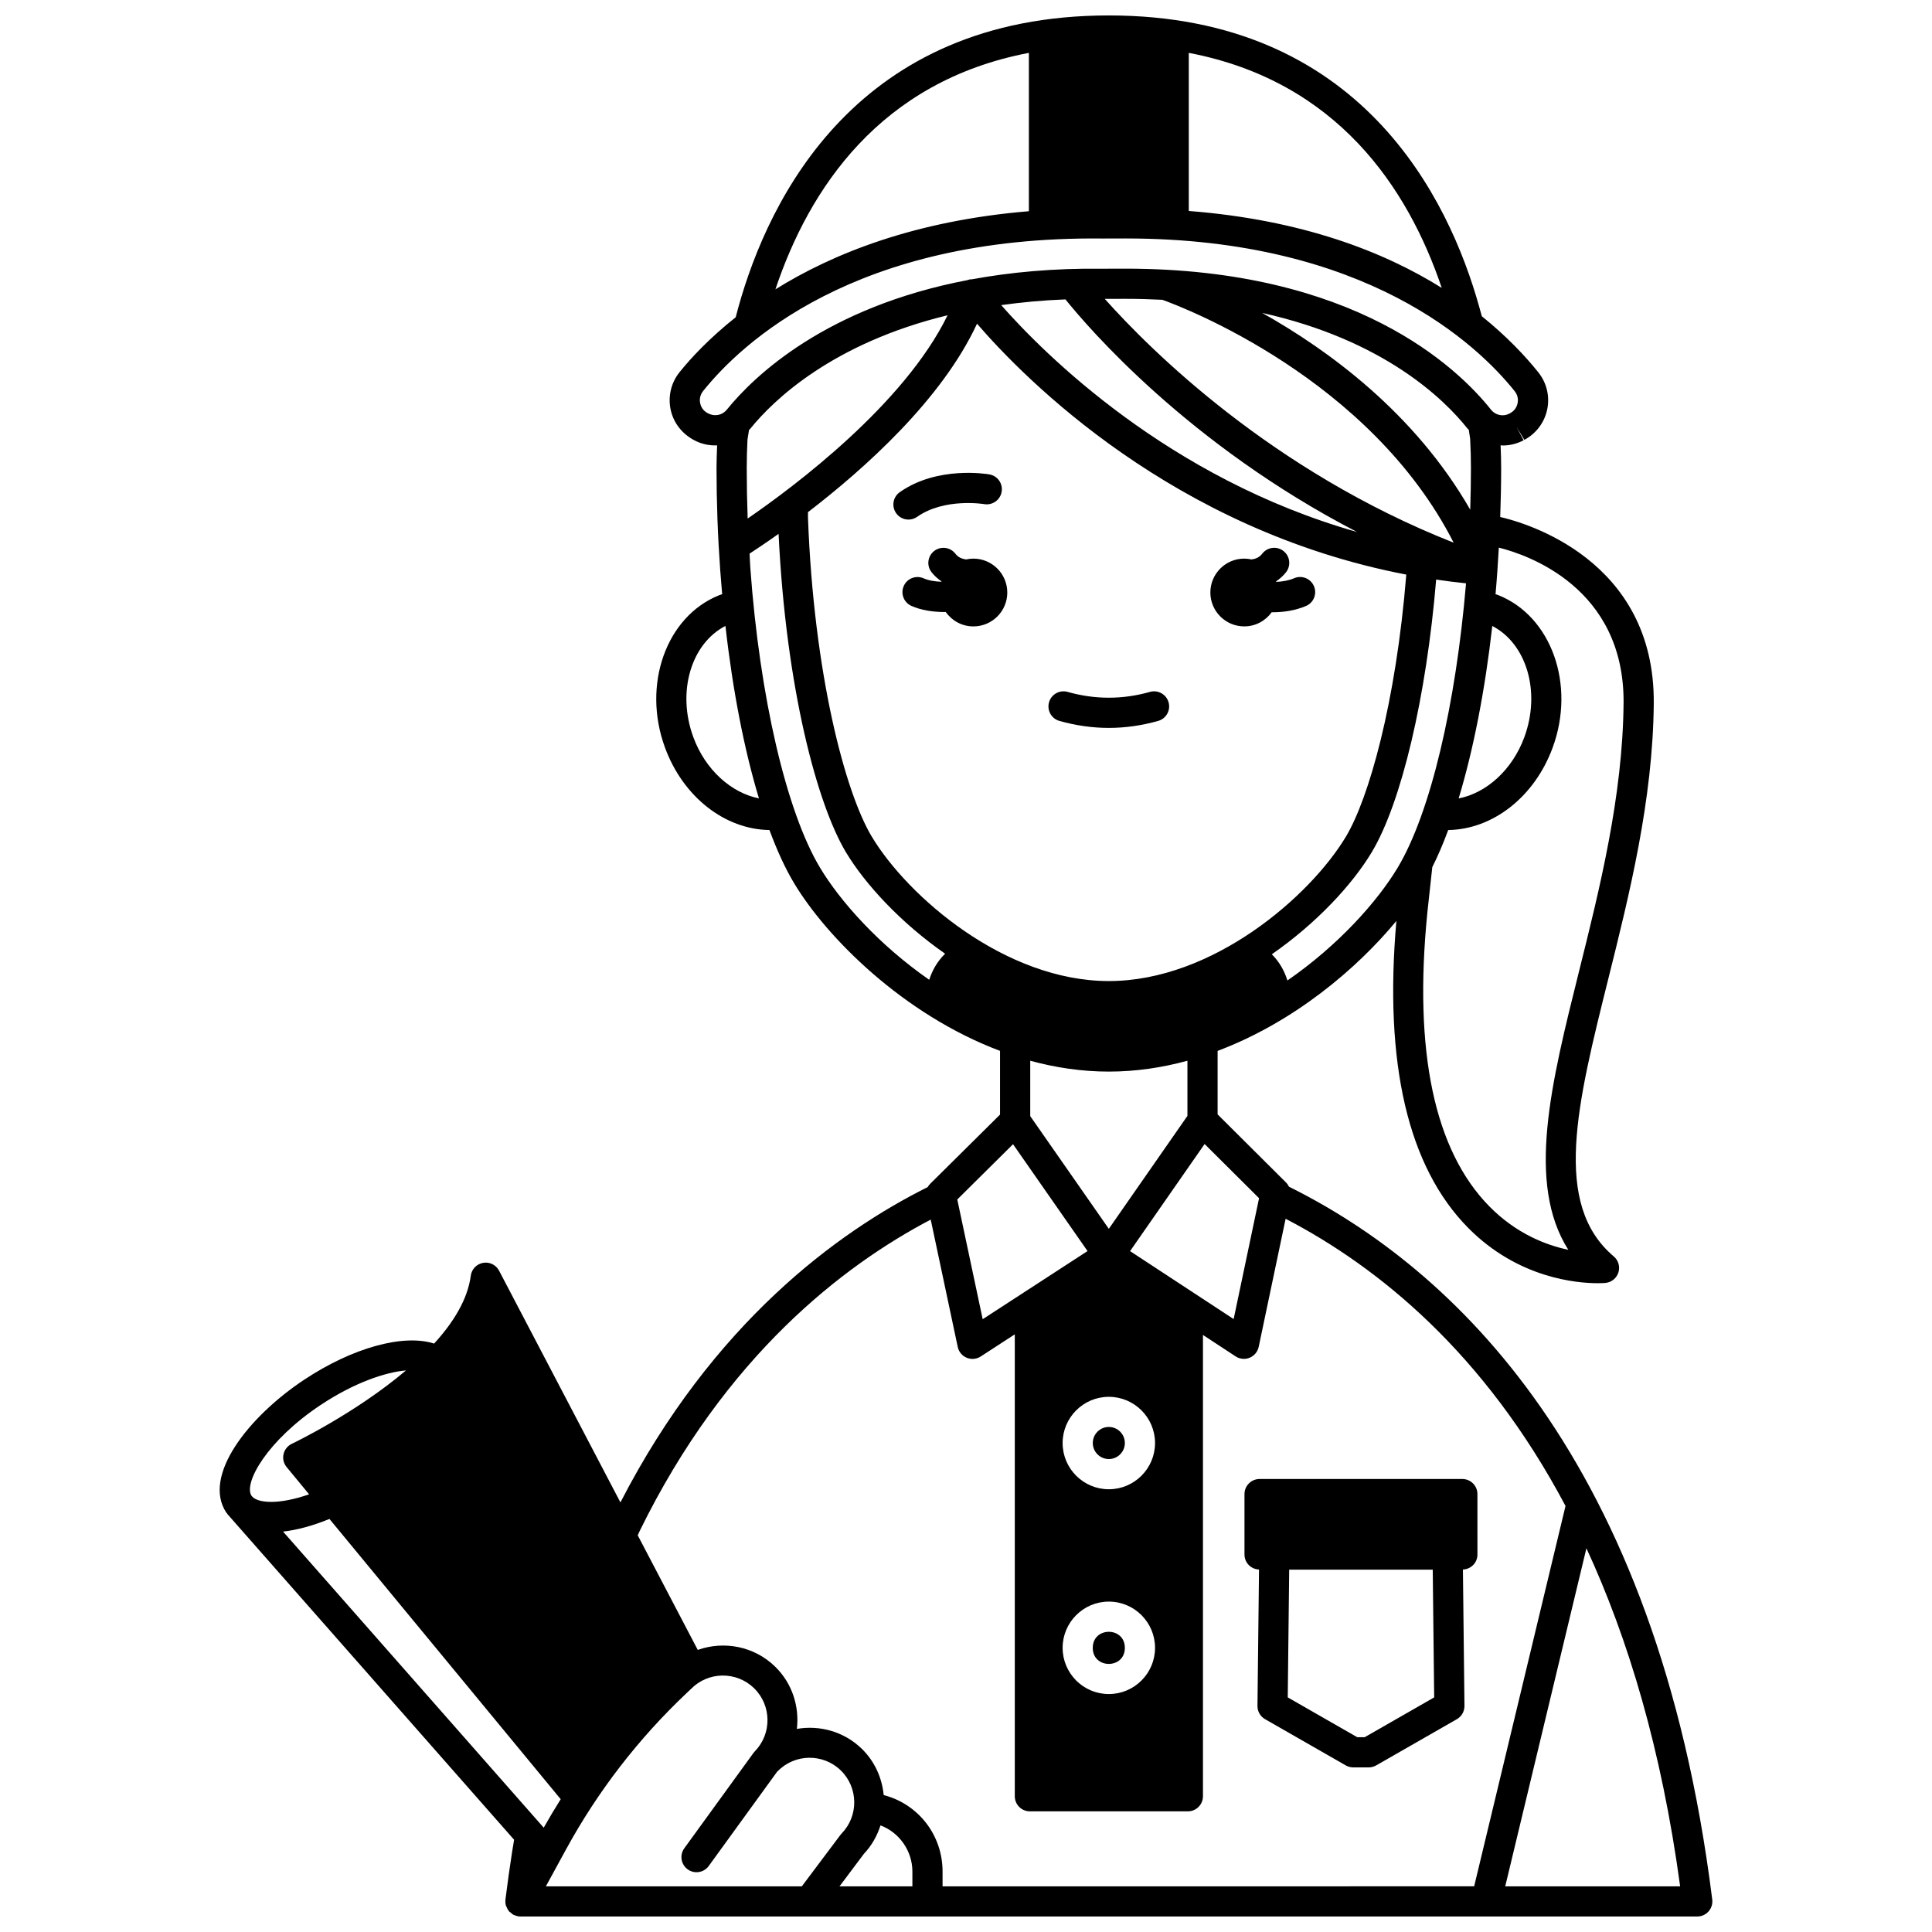 <?xml version="1.0" encoding="UTF-8"?>
<!-- Uploaded to: SVG Repo, www.svgrepo.com, Generator: SVG Repo Mixer Tools -->
<svg width="800px" height="800px" version="1.1" viewBox="144 144 512 512" xmlns="http://www.w3.org/2000/svg">
 <defs>
  <clipPath id="a">
   <path d="m202 148.09h396v503.81h-396z"/>
  </clipPath>
 </defs>
 <path d="m473.74 310c3.008 0 5.648-1.492 7.281-3.758 0.082 0 0.164 0.012 0.25 0.012 2.941 0 6.062-0.473 8.84-1.668 2.031-0.867 2.973-3.219 2.098-5.25-0.867-2.031-3.238-2.977-5.25-2.098-1.469 0.629-3.125 0.891-4.738 0.969-0.016-0.043-0.023-0.09-0.039-0.133 0.98-0.684 1.891-1.469 2.66-2.465 1.348-1.75 1.016-4.262-0.734-5.606-1.75-1.348-4.258-1.02-5.606 0.734-0.758 0.988-1.758 1.375-2.828 1.52-0.621-0.133-1.266-0.219-1.934-0.219-4.957 0-8.98 4.023-8.98 8.98s4.023 8.98 8.98 8.98z"/>
 <path d="m401.95 292.04c-0.668 0-1.312 0.082-1.934 0.219-1.066-0.145-2.066-0.531-2.828-1.52-1.348-1.746-3.852-2.078-5.606-0.734-1.75 1.344-2.082 3.856-0.734 5.606 0.766 0.996 1.68 1.781 2.66 2.461-0.012 0.031-0.02 0.062-0.027 0.098-1.691-0.059-3.383-0.32-4.691-0.902-2.027-0.898-4.387 0.004-5.281 2.019-0.902 2.016 0.004 4.383 2.019 5.281 2.59 1.16 5.723 1.625 8.742 1.625 0.121 0 0.23-0.016 0.352-0.02 1.625 2.312 4.301 3.832 7.34 3.832 4.957 0 8.98-4.023 8.98-8.98-0.004-4.965-4.031-8.984-8.992-8.984z"/>
 <path d="m442.1 580.7c0 5.672-8.508 5.672-8.508 0 0-5.672 8.508-5.672 8.508 0"/>
 <path d="m437.85 522.16c-2.344 0-4.25 1.906-4.25 4.254 0 2.344 1.91 4.25 4.25 4.25s4.25-1.906 4.25-4.25c0-2.348-1.906-4.254-4.25-4.254z"/>
 <g clip-path="url(#a)">
  <path d="m485.82 458.59-0.242-0.121c-0.191-0.383-0.426-0.75-0.734-1.062l-18.164-18.082v-16.828c20.164-7.586 36.922-21.766 47.375-34.438-3.309 37.84 3.078 65.23 19.062 81.379 13.207 13.344 28.797 14.625 34.301 14.625 1.164 0 1.875-0.059 2.019-0.07 1.602-0.145 2.969-1.238 3.453-2.773 0.488-1.539 0.004-3.219-1.227-4.258-16.363-13.848-9.762-40.27-1.41-73.719 5.523-22.105 11.781-47.164 12.012-72.789 0.344-38.273-34.266-47.977-40.691-49.445 0.148-4.297 0.246-8.617 0.246-12.957 0-1.898-0.055-3.914-0.145-6.051 0.184 0.008 0.359 0.059 0.543 0.059 1.887 0 3.789-0.449 5.555-1.387l-1.879-3.531 2.074 3.426c3.129-1.668 5.34-4.609 6.059-8.082 0.719-3.465-0.141-7.039-2.352-9.805-3.516-4.402-8.449-9.613-14.977-14.871l-0.684-2.469c-8.059-28.848-31.5-77.25-98.164-77.25-66.66 0-90.109 48.402-98.168 77.305l-0.711 2.676c-6.941 5.519-11.84 10.766-14.891 14.57-2.227 2.777-3.086 6.367-2.367 9.844 0.723 3.481 2.938 6.426 6.316 8.207 1.898 1 3.973 1.426 6.016 1.336-0.078 2.035-0.16 4.078-0.16 6.019 0 8.977 0.332 18.102 0.984 27.125 0.152 2.113 0.324 4.211 0.512 6.289-0.246 0.09-0.516 0.16-0.754 0.258-14.07 5.606-20.527 23.73-14.398 40.402 4.82 13.121 15.902 21.684 27.684 21.848 2.019 5.457 4.207 10.215 6.535 14.094 8.574 14.289 28.836 34.75 54.57 44.43v16.883l-18.516 18.352c-0.262 0.262-0.473 0.551-0.652 0.863-23.824 11.879-56.941 36.012-81.43 83.559l-32.156-61.398c-0.812-1.543-2.516-2.402-4.242-2.082-1.719 0.305-3.039 1.684-3.262 3.414-0.828 6.289-4.621 12.398-9.715 17.977-8.09-2.606-21.559 1.039-34.434 9.578-14.809 9.824-27.078 25.504-20.637 35.219 0.059 0.094 0.156 0.152 0.219 0.242 0.043 0.059 0.059 0.133 0.109 0.188l75.938 86.262-0.535 3.281c-0.637 4.102-1.227 8.293-1.758 12.574 0 0.016 0.004 0.027 0.004 0.039-0.062 0.543-0.016 1.086 0.141 1.602 0.031 0.109 0.117 0.195 0.156 0.305 0.156 0.395 0.34 0.773 0.621 1.105 0.02 0.027 0.027 0.062 0.047 0.09 0.129 0.145 0.309 0.211 0.453 0.332 0.207 0.18 0.379 0.391 0.629 0.527 0.059 0.031 0.129 0.043 0.188 0.07 0.082 0.039 0.164 0.062 0.246 0.098 0.484 0.195 0.98 0.32 1.477 0.32h0.004 311.88c1.148 0 2.238-0.492 3-1.352 0.754-0.859 1.113-2.004 0.969-3.144-14.66-117.22-68.961-167.38-111.95-188.8zm-8.156 2.949-6.734 32.027-27.449-18.008 19.754-28.383zm-39.812 77.129c-6.754 0-12.246-5.492-12.246-12.246 0-6.754 5.492-12.25 12.246-12.25s12.246 5.496 12.246 12.25c0 6.75-5.492 12.246-12.246 12.246zm12.246 42.023c0 6.754-5.492 12.25-12.246 12.25s-12.246-5.496-12.246-12.25c0-6.754 5.492-12.25 12.246-12.25 6.754-0.004 12.246 5.496 12.246 12.25zm-12.25-111.04-20.824-29.863v-14.68c6.676 1.82 13.645 2.875 20.828 2.875s14.156-1.055 20.828-2.875v14.617zm47.328-65.812c-0.738-2.375-2.016-4.84-4.133-6.945 11.895-8.258 21.359-18.508 26.492-27.066 7.879-13.129 14.484-41.262 17.059-72.234 2.602 0.383 5.242 0.711 7.918 0.992-2.695 32.039-9.395 60.82-18.117 75.355-5.383 8.973-15.73 20.578-29.219 29.898zm-48.398-180.63 5.496-0.016c3.375 0 6.617 0.098 9.773 0.258 5.469 1.965 54.984 20.793 77.188 64.363-48.227-19.012-80.383-51.066-92.457-64.605zm66.855 61.773c-50.008-14.176-82.969-47.25-94.309-60.125 5.32-0.738 10.961-1.281 17.031-1.512 5.984 7.445 32.602 38.512 77.277 61.637zm29.992-5.91c-14.703-25.617-37.633-42.332-55.133-52.141 32.164 7.156 48.18 22.805 54.391 30.621 0.109 0.137 0.246 0.227 0.359 0.355l0.359 2.359c0.141 2.672 0.211 5.269 0.211 7.773 0.004 3.684-0.078 7.363-0.188 11.031zm5.848 30.82c9.066 4.676 12.918 17.434 8.492 29.469-3.191 8.672-10.039 14.805-17.41 16.234 3.914-12.922 6.984-28.621 8.918-45.703zm34.789 20.48c-0.223 24.68-6.359 49.246-11.773 70.922-7.461 29.895-14.051 56.273-2.871 73.922-5.922-1.25-13.832-4.289-20.941-11.527-14.562-14.824-20.082-41.012-16.418-77.805l1.312-12.07c1.477-2.945 2.887-6.242 4.219-9.844 11.781-0.168 22.859-8.73 27.68-21.844 6.129-16.672-0.328-34.801-14.402-40.406-0.234-0.094-0.496-0.164-0.738-0.25 0.363-4.059 0.641-8.188 0.871-12.344 7.492 1.871 33.336 10.562 33.062 41.246zm-115.22-172.36c39.32 7.5 58.102 35.832 67.035 62.285-15.359-9.613-37.062-18.047-67.035-20.387zm-42.379 0v41.965c-30.168 2.492-51.992 11.234-67.168 20.699 8.887-26.562 27.66-55.125 67.168-62.664zm-85.121 95.48c-1.41-0.742-1.855-1.973-1.992-2.637-0.141-0.668-0.223-1.973 0.777-3.219 9.949-12.414 40.012-41.168 105.9-40.426l6.133-0.016c63.828 0 93.328 28.305 103.05 40.477 0.988 1.234 0.906 2.531 0.77 3.195-0.141 0.668-0.578 1.891-1.98 2.637l-0.195 0.105-0.004 0.004c-1.648 0.875-3.691 0.441-4.859-1.031-8.938-11.238-36.266-37.383-96.875-37.383l-6.094 0.016c-13.02-0.16-24.477 0.945-34.664 2.812-0.152 0.008-0.301-0.012-0.449 0.012-0.215 0.035-0.41 0.121-0.617 0.188-37.52 7.156-56.543 25.348-63.805 34.316-1.211 1.508-3.223 1.945-5.098 0.949zm63.578-25.945c-11.488 23.578-40.566 45.332-52.98 53.867-0.164-4.473-0.246-8.941-0.246-13.371 0-2.441 0.066-4.973 0.199-7.574l0.402-2.508c0.121-0.137 0.262-0.246 0.375-0.391 6.203-7.66 21.852-22.637 52.25-30.023zm-67.379 111.81c-4.43-12.039-0.566-24.805 8.508-29.477 1.945 17.242 5.008 32.891 8.879 45.699-7.328-1.449-14.207-7.559-17.387-16.223zm62.508 64.297c-13.359-9.289-23.594-20.805-28.938-29.711-8.918-14.863-15.988-45.27-18.461-79.355-0.094-1.289-0.133-2.582-0.207-3.871 1.719-1.117 4.383-2.891 7.688-5.238 1.965 40.922 10.258 71.707 17.836 84.348 5.106 8.508 14.5 18.688 26.297 26.922-2.148 2.09-3.445 4.535-4.215 6.906zm-15.223-37.941c-7.082-11.797-15.387-43.328-16.902-84.547v-1.441c14.98-11.5 35.496-29.836 44.797-49.941 12.688 14.719 52.027 54.66 113.76 66.492-2.758 34.094-9.957 59.379-15.996 69.441-9.535 15.891-35.328 38.273-62.828 38.273-27.496 0-53.293-22.383-62.828-38.277zm37.438 81.516 19.746 28.316-27.789 18.059-6.731-31.727zm-201.55 93.453-0.293-0.332c-2.07-3.383 4.141-14.59 18.414-24.055 8.801-5.836 17.004-8.633 22.562-9.121-13.496 11.441-29.988 19.32-30.258 19.449-1.117 0.527-1.926 1.539-2.199 2.746-0.273 1.207 0.031 2.469 0.816 3.418l5.961 7.227c-8.207 2.859-13.477 2.262-15.004 0.668zm8.102 9.207c3.688-0.414 7.828-1.531 12.293-3.352l61.285 74.27c-1.559 2.477-3.062 4.988-4.504 7.547zm69.645 94.012 5.32-9.746c8.449-15.473 19.238-29.449 32.055-41.539l1.074-1.016c4.559-4.668 12.059-4.758 16.727-0.207 4.664 4.559 4.754 12.059 0.203 16.727-0.137 0.141-0.262 0.289-0.375 0.445l-18.316 25.246c-1.297 1.789-0.898 4.289 0.891 5.586 1.781 1.293 4.285 0.895 5.582-0.887l18.152-25.027c0.008-0.008 0.012-0.016 0.02-0.023 0.031-0.031 0.07-0.039 0.105-0.07 4.551-4.668 12.055-4.758 16.727-0.203 4.664 4.555 4.754 12.059 0.203 16.727-0.121 0.125-0.234 0.258-0.336 0.395l-10.203 13.594zm97.133 0h-19.312l6.453-8.605c2.102-2.215 3.523-4.809 4.406-7.547 4.949 1.844 8.453 6.723 8.453 12.234zm7.996 0v-3.914c0-9.723-6.465-17.902-15.602-20.277-0.441-4.484-2.316-8.855-5.785-12.246-4.727-4.606-11.172-6.328-17.223-5.289 0.688-5.898-1.191-12.039-5.762-16.5-5.606-5.469-13.629-6.871-20.504-4.43l-15.91-30.375 0.527-1.156c22.707-46.355 53.922-70.332 77.121-82.508l7.16 33.754c0.273 1.289 1.164 2.359 2.383 2.863 0.492 0.203 1.012 0.305 1.531 0.305 0.758 0 1.52-0.219 2.18-0.648l9.023-5.863v122.41c0 2.207 1.789 4 4 4h41.867c2.211 0 4-1.793 4-4v-122.25l8.66 5.684c0.664 0.438 1.422 0.656 2.195 0.656 0.516 0 1.035-0.102 1.527-0.305 1.223-0.504 2.109-1.578 2.387-2.875l7.137-33.949c24.613 12.805 52.695 35.586 74.176 76.109l-24.211 100.8zm149.11 0 21.516-89.594c11.074 23.93 19.918 53.348 24.84 89.594z"/>
 </g>
 <path d="m531.53 535.95h-53.73c-2.211 0-4 1.793-4 4v16.023c0 2.156 1.715 3.887 3.852 3.969l-0.41 36.141c-0.016 1.449 0.75 2.797 2.012 3.516l21.383 12.25c0.605 0.348 1.289 0.527 1.988 0.527h4.09c0.699 0 1.383-0.18 1.988-0.527l21.383-12.25c1.254-0.719 2.027-2.066 2.012-3.516l-0.41-36.141c2.137-0.082 3.848-1.812 3.848-3.965l-0.004-16.027c0-2.207-1.789-4-4-4zm-25.879 68.43h-1.961l-18.422-10.555 0.383-33.855h38.039l0.383 33.855z"/>
 <path d="m387.06 280.96c7.219-5.082 17.656-3.383 17.766-3.363 2.16 0.371 4.238-1.074 4.617-3.246 0.387-2.176-1.066-4.25-3.242-4.629-0.559-0.098-13.773-2.324-23.75 4.703-1.805 1.273-2.238 3.766-0.965 5.574 0.777 1.105 2.016 1.695 3.269 1.695 0.801-0.004 1.609-0.238 2.305-0.734z"/>
 <path d="m450.93 335.05c2.125-0.602 3.359-2.812 2.754-4.934-0.602-2.129-2.828-3.356-4.934-2.754-7.25 2.051-14.566 2.051-21.812 0-2.106-0.605-4.34 0.629-4.934 2.754-0.602 2.125 0.633 4.336 2.754 4.934 4.336 1.227 8.738 1.852 13.082 1.852 4.352 0 8.758-0.625 13.09-1.852z"/>
</svg>